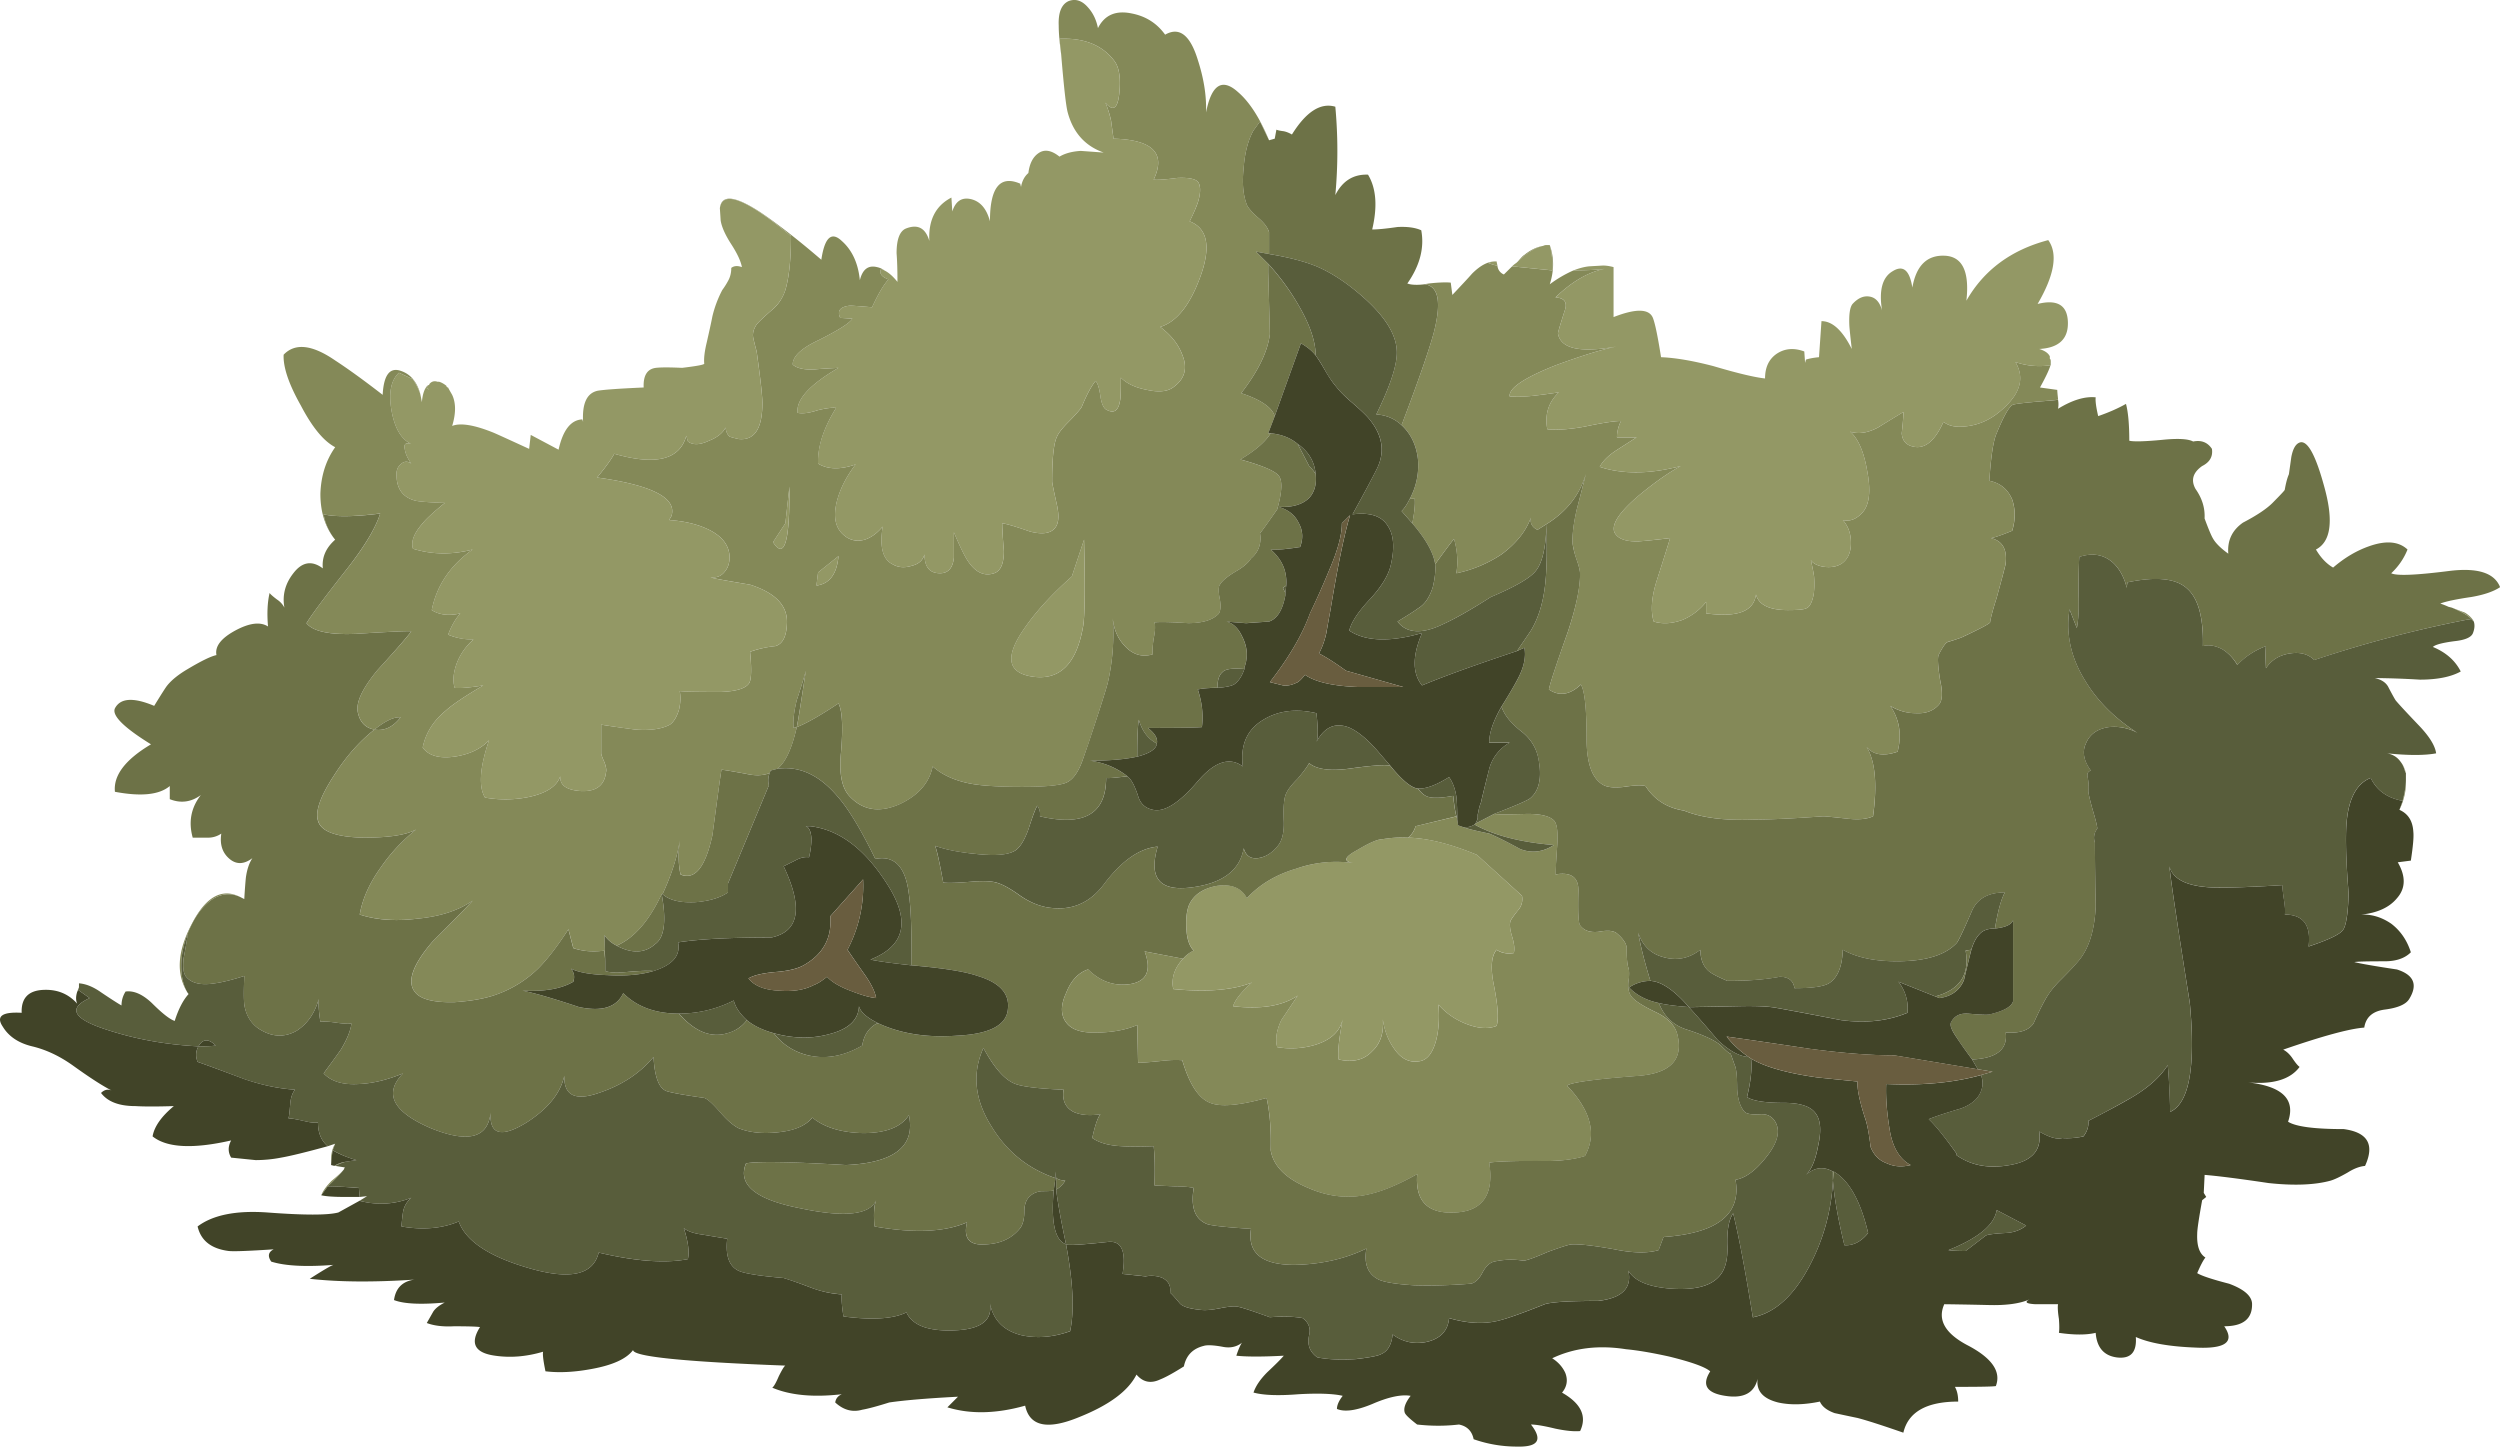 <svg xmlns="http://www.w3.org/2000/svg" viewBox="0 0 152.72 88.371"><g fill-rule="evenodd"><path d="M125.225 21.918c.059.044.059.182 0 .4a4.498 4.498 0 01-2.105-.2c.537.9.338 1.803-.6 2.7-.83.835-1.782 1.25-2.847 1.25-.367 0-.684-.097-.952-.297-.532 1.196-1.167 1.7-1.9 1.499-.4-.103-.615-.367-.648-.8.067-.567.102-1.002.102-1.299-.338.2-.855.517-1.554.946-.633.333-1.201.42-1.698.25.497.434.85 1.25 1.05 2.451.233 1.235.117 2.085-.352 2.55-.366.37-.747.502-1.147.4.331.37.497.834.497 1.4s-.181.982-.546 1.25c-.304.2-.689.27-1.152.2-.367-.067-.617-.2-.753-.4.069.27.136.6.2 1.002.035.497.02.897-.049 1.201-.097.434-.248.684-.448.746-.133.069-.5.103-1.1.103-1.137 0-1.782-.318-1.953-.952-.131 1.035-1.147 1.415-3.046 1.153v-.704c-.4.503-.884.869-1.45 1.104-.635.229-1.216.264-1.754.097-.2-.663-.131-1.518.201-2.548.503-1.568.767-2.418.8-2.549-.8.097-1.435.166-1.898.2-.802.034-1.3-.151-1.5-.551-.2-.499.317-1.265 1.548-2.3.938-.768 1.768-1.353 2.5-1.749-1.9.499-3.55.512-4.946.049.165-.332.498-.669 1-1l1.25-.802h-1.2c0-.332.083-.663.249-1-.401 0-1.153.117-2.251.35-.933.167-1.685.215-2.252.153-.166-.904.069-1.651.704-2.251-.669.097-1.167.166-1.5.2a7.668 7.668 0 01-1.504.048c-.062-.497.87-1.132 2.804-1.9 1.532-.566 2.763-.95 3.7-1.147-2.201.396-3.387.132-3.554-.8 0-.069.137-.518.4-1.353.2-.532.02-.816-.546-.85.995-.966 1.996-1.547 2.998-1.747-.47.062-1.1.097-1.9.097.332-.132.65-.215.947-.248l.85-.049c.2 0 .42.034.649.097v3.052c1.367-.533 2.169-.518 2.402.048.133.333.299 1.133.499 2.403.869.034 1.934.215 3.203.546 1.465.435 2.515.684 3.15.753 0-.669.228-1.168.697-1.499.499-.338 1.065-.386 1.7-.151l.049.697.054-.2c.2-.064.463-.117.796-.146l.151-2.203c.669 0 1.284.567 1.85 1.7-.064-.566-.117-1.03-.146-1.397-.034-.703.029-1.151.195-1.353.337-.366.684-.517 1.055-.448.361.063.615.351.747.85-.201-1.237.019-2.037.649-2.403.635-.396 1.035-.064 1.201 1.001.235-1.333.884-1.982 1.949-1.948 1.099.033 1.553.947 1.353 2.748 1.063-1.865 2.728-3.1 5-3.7.6.834.38 2.133-.65 3.9 1.196-.297 1.816.07 1.85 1.1.035 1.034-.552 1.587-1.753 1.65.338.103.553.25.65.45v.15h.005zM26.02 23.671l.201.147-.147-.147c.03-.088.068-.141.122-.151h.025v-.049c.136-.17.303-.219.503-.151h.097c.131.035.284.117.449.248v.05c.035 0 .054.02.054.053h.048c.064.132.153.279.25.45.234.497.234 1.132 0 1.899.498-.2 1.333-.068 2.5.401.234.097.967.434 2.202 1l.098-.854 1.7.904c.268-1.201.75-1.818 1.45-1.851l.048.151c-.064-1.133.235-1.768.904-1.904.4-.064 1.332-.132 2.797-.196-.033-.736.22-1.138.753-1.2.297-.035.83-.035 1.596 0 .869-.104 1.319-.186 1.352-.25-.033-.303.015-.738.152-1.304.166-.732.283-1.264.346-1.596a6.876 6.876 0 01.601-1.601 4.66 4.66 0 00.351-.553c.133-.229.2-.497.2-.8.167-.132.382-.146.65-.049-.068-.366-.283-.83-.65-1.397-.366-.566-.585-1.054-.648-1.45l-.049-.751c.165-1.134 1.616-.567 4.345 1.698 0 1.437-.118 2.534-.346 3.302a2.587 2.587 0 01-.802 1.201c-.502.434-.815.732-.95.897-.202.3-.265.582-.202.85.035.167.102.436.201.802.234 1.665.351 2.715.351 3.149 0 1.567-.483 2.3-1.45 2.202-.298-.069-.483-.117-.552-.151-.131-.103-.215-.284-.249-.553-.166.333-.497.602-1.001.802-.566.268-.996.283-1.299.048l-.097-.346c-.4 1.465-1.87 1.831-4.399 1.099-.201.366-.553.848-1.05 1.45 3.364.468 4.882 1.25 4.545 2.348l-.146.25c.967.068 1.782.268 2.446.6.801.4 1.221.952 1.25 1.65 0 .367-.098.67-.298.903-.2.264-.483.381-.85.348 0 .033.802.184 2.398.448 1.567.504 2.32 1.304 2.251 2.403-.034.766-.264 1.216-.699 1.347-.6.069-1.117.186-1.552.351.102 1.037.084 1.665-.049 1.9-.2.333-.781.518-1.747.552-1.47 0-2.3-.019-2.5-.049.063.366.048.747-.049 1.147-.138.435-.318.733-.553.9-.502.268-1.2.37-2.098.302a60.02 60.02 0 01-2.1-.303v1.753c0 .063.063.25.2.547.097.269.132.469.097.605-.097.83-.63 1.216-1.601 1.148-.83-.068-1.23-.367-1.196-.899-.2.601-.82 1.016-1.852 1.25a7.03 7.03 0 01-2.748.05c-.4-.67-.318-1.836.248-3.501-.502.532-1.2.868-2.098 1.001-.933.131-1.583-.05-1.954-.553.171-.863.635-1.616 1.401-2.246.401-.371 1.168-.884 2.3-1.552-.8.132-1.381.185-1.747.151-.133-.435-.084-.953.146-1.553a3.615 3.615 0 011.001-1.396 3.885 3.885 0 01-1.549-.302c.202-.533.45-.968.748-1.299-.698.165-1.279.097-1.748-.201.298-1.499 1.133-2.734 2.5-3.702-1.265.333-2.48.318-3.647-.048-.138-.434.062-.952.595-1.548.171-.234.62-.654 1.352-1.25-1.035-.034-1.65-.082-1.85-.151-.698-.2-1.065-.684-1.098-1.45-.034-.333.048-.586.248-.753.2-.2.415-.215.65-.048-.235-.332-.366-.635-.4-.899-.068-.303.068-.4.4-.303-.6-.263-1-.932-1.2-1.996-.2-1.104-.05-1.885.448-2.354l.855.4c.195.303.346.602.449.904.028.131.063.298.097.498.035-.4.118-.703.249-.899zM64.824 3.32l-.103-.953c1.5-.062 2.618.386 3.35 1.354.303.4.4 1.064.303 1.996-.103.933-.385 1.119-.849.553.131.297.249.668.346 1.097.034.235.083.601.151 1.104 2.398.064 3.218.899 2.452 2.5.2.03.683 0 1.45-.103.732-.033 1.167.07 1.298.303.133.264.118.665-.048 1.196a9.56 9.56 0 01-.503 1.153c1.104.43 1.318 1.567.649 3.398-.63 1.734-1.45 2.75-2.446 3.053.663.497 1.113 1.064 1.347 1.699.333.801.166 1.45-.497 1.947-.367.304-.918.366-1.65.201-.704-.132-1.237-.38-1.603-.747 0 .796-.014 1.265-.049 1.396-.102.635-.385.817-.848.553-.167-.099-.284-.367-.353-.802-.067-.497-.165-.815-.297-.947-.269.332-.552.865-.85 1.596-.103.166-.372.469-.8.904-.367.366-.602.664-.704.899-.2.4-.298 1.318-.298 2.748 0 .07.098.553.298 1.45.137.635.102 1.084-.098 1.353-.268.366-.786.45-1.552.25-.864-.304-1.431-.469-1.699-.504 0 .269.034.835.103 1.704 0 .767-.202 1.216-.602 1.349-.6.2-1.132-.049-1.6-.753-.2-.297-.485-.878-.85-1.747v1.547c-.07.635-.352.953-.85.953-.635 0-.947-.382-.947-1.153-.103.372-.371.6-.801.703-.435.132-.815.097-1.153-.103-.6-.297-.8-1.063-.6-2.3-.332.402-.699.669-1.099.802-.498.13-.932.033-1.298-.298-.504-.435-.635-1.119-.402-2.051.202-.766.582-1.519 1.148-2.251-.933.332-1.699.317-2.299-.05-.035-1.034.336-2.167 1.103-3.398-.234-.034-.62.015-1.152.148-.498.165-.898.218-1.2.15-.1-.8.73-1.718 2.5-2.748-.63.034-1.115.063-1.452.098-.63.033-1.079-.064-1.348-.3 0-.502.533-1 1.603-1.498 1.196-.6 1.879-1.035 2.045-1.304l-.746-.048c-.202-.435 0-.684.6-.748.097 0 .547.03 1.347.099.366-.801.704-1.368 1.001-1.7-.435-.166-.58-.385-.448-.649.067.029.131.063.2.098.263.13.532.366.8.702 0-.737-.019-1.317-.054-1.752 0-.83.186-1.333.552-1.5.733-.298 1.215-.048 1.45.752-.068-1.269.382-2.152 1.348-2.651l.054.85c.2-.635.581-.884 1.147-.753.566.138.953.587 1.153 1.353 0-2.07.615-2.831 1.85-2.299l.048.2c.064-.366.215-.65.45-.85.068-.566.27-.966.6-1.201.367-.269.802-.2 1.3.2.332-.2.767-.318 1.298-.351l1.402.102c-1.133-.4-1.866-1.216-2.197-2.451-.103-.366-.235-1.553-.401-3.55zM91.475 16.22c-.103 0-.284-.05-.552-.153.097-.062.268-.097.498-.097l.054.25zm1.25-.25c.561-.536 1.079-.854 1.547-.951a.408.408 0 01.2-.049h.2c.133.497.182 1.015.147 1.547l-2.447-.248a1.41 1.41 0 01.25-.202l.103-.097zm-6.705 35.2c1.201.03 2.603.381 4.205 1.05l2.749 2.5c.063.333-.02.63-.249.899-.269.332-.42.551-.455.65-.063.2-.029.517.103.946.132.435.166.767.102 1.001-.4.069-.751 0-1.054-.2-.332.4-.381 1.153-.146 2.251.229 1.202.283 2.002.146 2.403-.498.2-1.098.165-1.797-.103a4.282 4.282 0 01-1.753-1.2c.069.834.019 1.567-.146 2.2-.2.733-.517 1.153-.952 1.25-.635.133-1.168-.116-1.602-.75-.366-.5-.601-1.1-.698-1.798.068.83-.152 1.485-.65 1.948-.498.533-1.182.703-2.05.503-.064-.434.02-1.25.248-2.451-.166.732-.712 1.25-1.65 1.548a5.107 5.107 0 01-2.348.152c-.133-.469-.05-1.017.248-1.652.069-.097.402-.6 1.002-1.498-.933.635-2.252.85-3.95.65.13-.402.517-.884 1.152-1.45-1.167.468-2.769.6-4.8.4-.137-.669.064-1.284.6-1.852.2-.233.415-.4.65-.502-.269-.264-.42-.713-.45-1.348-.034-.566.015-1.035.148-1.4.267-.63.835-1.03 1.698-1.202.904-.133 1.519.117 1.852.751.77-.834 1.767-1.43 3.002-1.801 1.163-.395 2.319-.513 3.476-.346-.61-.108-.522-.372.274-.802.733-.435 1.23-.648 1.499-.648.601-.099 1.132-.133 1.596-.099zm-36.148-15.4l.1-.8 1.25-1.001c-.1 1.099-.548 1.699-1.35 1.801zm-2.65-2.651l.752-1.153.248-2.246c.034 3.365-.302 4.498-1 3.399zm18.252 2.1l.747-2.251c.068 2.832.054 4.585-.049 5.248-.4 2.369-1.464 3.404-3.198 3.102-1.47-.264-1.583-1.265-.352-3 .698-1 1.65-2.035 2.852-3.1z" fill="#939865"/><path d="M94.672 14.971c.27.766.27 1.562 0 2.396a7.401 7.401 0 011.45-.849c.802 0 1.432-.035 1.9-.097-1 .2-2.002.781-3.002 1.747.566.034.751.318.551.85-.268.835-.4 1.284-.4 1.353.166.932 1.353 1.196 3.55.8-.934.196-2.164.581-3.696 1.147-1.939.768-2.866 1.403-2.804 1.9.435.034.933.02 1.5-.048.336-.034.835-.103 1.504-.2-.635.6-.87 1.347-.704 2.251.566.062 1.319.014 2.251-.153 1.1-.233 1.85-.35 2.252-.35a2.243 2.243 0 00-.249 1h1.196l-1.25.802c-.499.331-.831.668-.996 1 1.396.463 3.046.45 4.946-.049-.732.396-1.567.981-2.5 1.749-1.231 1.035-1.749 1.801-1.549 2.3.202.4.7.58 1.5.551a42.356 42.356 0 001.9-.2c-.034.131-.298.981-.8 2.549-.333 1.03-.402 1.885-.202 2.548.533.167 1.119.132 1.754-.097a3.622 3.622 0 001.45-1.104v.704c1.895.263 2.915-.117 3.046-1.153.166.634.816.952 1.954.952.595 0 .966-.034 1.099-.103.2-.062.35-.312.448-.746.064-.304.084-.704.049-1.201a11.166 11.166 0 00-.2-1.002c.136.2.386.333.752.4.464.07.85 0 1.148-.2.366-.268.551-.683.551-1.25s-.166-1.03-.497-1.4c.4.102.781-.03 1.147-.4.469-.465.585-1.315.351-2.55-.2-1.2-.552-2.017-1.05-2.45.498.17 1.065.082 1.7-.25a124.78 124.78 0 011.548-.947c0 .297-.03.732-.098 1.299.034.433.25.697.65.8.732.201 1.367-.303 1.9-1.499.267.2.58.297.946.297 1.07 0 2.022-.415 2.852-1.25.933-.897 1.133-1.8.6-2.7a4.477 4.477 0 002.1.2c.064-.218.064-.356 0-.4.064.044.083.162.054.352-.069.263-.284.732-.655 1.401l1.055.147c0 .068.015.25.048.552v.048l-.448.05c-1.299.102-2.067.185-2.3.253-.235.097-.567.679-1.002 1.749-.2.433-.35 1.401-.448 2.9.663.132 1.132.517 1.396 1.147.2.6.2 1.235 0 1.904-.63.264-1.065.415-1.299.45.698.166 1.001.684.899 1.547 0 .07-.181.767-.547 2.1-.234.733-.367 1.235-.4 1.5-.07.102-.602.385-1.602.85-.102.067-.435.184-1.001.35-.133.07-.313.333-.547.802-.068.2-.034.717.097 1.547.166.771.138 1.269-.098 1.504-.336.366-.8.532-1.4.498-.533 0-1.05-.152-1.548-.45.561.83.712 1.768.448 2.798-.868.304-1.503.2-1.898-.297.532.864.663 2.28.395 4.247-.367.167-.864.22-1.499.153-.899-.103-1.416-.153-1.548-.153-1.87.138-3.3.202-4.302.202-1.732.067-3.135-.118-4.199-.553-1.035-.166-1.816-.664-2.349-1.499-.235-.063-.668-.048-1.303.049-.566.069-.981.034-1.25-.098-.699-.366-1.05-1.318-1.05-2.85 0-1.832-.118-2.936-.351-3.302-.664.635-1.314.732-1.95.302.07-.366.45-1.532 1.153-3.5.499-1.5.748-2.686.748-3.55 0-.2-.064-.483-.2-.85a5.597 5.597 0 01-.25-1c-.034-.533.05-1.236.25-2.1.336-1.27.517-1.982.551-2.148-.366 1.264-1.167 2.28-2.397 3.046l-.552.351c-.337-.165-.468-.418-.401-.751-.297.835-.897 1.583-1.801 2.251a7.94 7.94 0 01-2.749 1.153 4.869 4.869 0 00-.151-2.1c-.264.332-.65.85-1.148 1.547-.102-.697-.566-1.532-1.401-2.5.136-.668.185-1.166.151-1.498h-.298a4.321 4.321 0 00.498-2.403c-.097-.864-.43-1.562-1.001-2.1 1.001-2.631 1.65-4.496 1.954-5.6.497-1.9.316-2.9-.553-2.999-.4.064-.746.05-1.05-.048.333.098.768.098 1.299 0 .601-.068 1.05-.083 1.353-.054l.098.752c.532-.566.938-.996 1.202-1.298.53-.533 1.035-.782 1.498-.748-.23 0-.401.03-.498.098.268.102.45.152.552.152a.632.632 0 00.395.546l.503-.497 2.446.249a4.768 4.768 0 00-.146-1.548zm56.45 22.997l-.15-.15c-.166-.2-.567-.43-1.197-.7.43.167.699.27.796.303.269.166.449.348.551.547zm-4.15 9.253c-.033-.034-.048-.068-.048-.103a1.718 1.718 0 00-.254-.55c.136.17.234.384.302.653zm-.4 2.246l.2-.546c.132-.504.2-.938.2-1.304a3.667 3.667 0 01-.4 1.85zM21.022 71.421c-.2.264-.53.615-.995 1.05l-.4.546c.097-.264.312-.566.65-.899.365-.297.614-.532.745-.697zm-.546-.2h-.054c.234-.138.47-.22.703-.25a3.266 3.266 0 00-.649.25zm0-1.354l-.151.401c-.035.2-.069.503-.098.903-.035-.571.05-1 .25-1.304zm-15.65-9.55l-.054.151a.14.14 0 01-.048.103 2.16 2.16 0 01.102-.254zm6.651-3.296a5.299 5.299 0 00-.4 1.997c0 .67.132 1.215.4 1.65-.737-1.132-.655-2.548.25-4.247.863-1.67 1.864-2.203 2.997-1.603-.6-.302-1.202-.248-1.802.153-.596.434-1.078 1.112-1.445 2.05zm26.197.747c-.333-.166-.582-.38-.748-.65l.049 1.603-.049-.65a4.054 4.054 0 01-1.899-.151l-.303-1.153c-.664 1.035-1.284 1.836-1.85 2.403a7.1 7.1 0 01-2.598 1.601c-.669.23-1.499.381-2.5.45-1.299.034-2.12-.186-2.451-.65-.464-.635-.098-1.65 1.099-3.051 1.401-1.403 2.216-2.233 2.451-2.5-.87.6-1.983.966-3.35 1.097-1.333.167-2.52.084-3.55-.248.166-.967.601-1.934 1.299-2.9a11.054 11.054 0 012.148-2.3c-.596.337-1.665.502-3.198.502-1.699-.034-2.632-.385-2.798-1.054-.171-.562.146-1.465.948-2.696.732-1.166 1.567-2.119 2.5-2.851-.533-.103-.865-.434-1.002-1.002-.166-.6.235-1.483 1.202-2.65 1.098-1.197 1.787-1.983 2.051-2.35-.133-.033-1.265.02-3.399.153-1.601.063-2.602-.152-3.002-.65.302-.502 1.132-1.621 2.5-3.35 1.068-1.366 1.732-2.485 2.001-3.354-1.568.2-2.72.219-3.453.054.103.566.338 1.084.704 1.548-.601-.733-.904-1.665-.904-2.798.035-1.104.338-2.051.904-2.852-.704-.367-1.401-1.215-2.1-2.55-.732-1.298-1.084-2.333-1.05-3.1.699-.732 1.749-.614 3.15.352.766.499 1.734 1.196 2.9 2.1.064-1.235.45-1.719 1.148-1.45.566.2.952.664 1.152 1.396a4.188 4.188 0 00-.449-.898l-.855-.4c-.497.468-.648 1.25-.448 2.348.2 1.069.6 1.733 1.201 2.002-.333-.098-.469 0-.401.302.035.264.166.568.401.899-.235-.166-.45-.151-.65.049-.2.166-.283.415-.249.752.029.766.4 1.25 1.099 1.45.2.064.815.118 1.85.146-.733.602-1.181 1.022-1.353 1.25-.532.602-.732 1.119-.595 1.553 1.167.366 2.383.381 3.648.048-1.368.968-2.203 2.203-2.5 3.702.469.298 1.05.366 1.747.201-.297.331-.546.766-.747 1.299.465.2.982.297 1.549.297a3.67 3.67 0 00-1.002 1.402c-.23.6-.278 1.117-.146 1.552.366.03.948-.019 1.748-.151-1.133.664-1.899 1.181-2.3 1.547-.767.635-1.23 1.388-1.402 2.252.372.502 1.022.683 1.954.552.899-.137 1.596-.469 2.099-1.001-.566 1.665-.649 2.831-.249 3.501a7.03 7.03 0 002.749-.05c1.031-.234 1.651-.654 1.851-1.25-.034.533.366.831 1.196.899.972.064 1.504-.318 1.602-1.153.035-.131 0-.331-.098-.6-.136-.297-.2-.483-.2-.547v-1.753c.4.069 1.099.167 2.1.303.898.064 1.596-.034 2.099-.303.235-.166.415-.463.552-.898.098-.4.113-.782.05-1.153.2.035 1.03.054 2.5.054.965-.034 1.547-.219 1.747-.552.132-.235.151-.868.048-1.9a6.479 6.479 0 011.553-.35c.435-.132.665-.582.699-1.348.068-1.104-.684-1.899-2.252-2.403-1.596-.269-2.397-.415-2.397-.449.366.034.65-.083.85-.35.2-.23.297-.533.297-.9-.028-.698-.448-1.25-1.25-1.65-.663-.332-1.478-.532-2.446-.6l.146-.25c.338-1.098-1.18-1.88-4.545-2.348.498-.602.85-1.084 1.05-1.45 2.53.732 4 .366 4.4-1.099l.097.346c.302.235.732.22 1.298-.048.504-.2.835-.47 1.002-.802.033.269.117.45.248.553.07.033.254.082.553.151.966.098 1.45-.635 1.45-2.203 0-.433-.118-1.483-.351-3.148a16.73 16.73 0 01-.202-.801c-.062-.27 0-.552.202-.85.136-.165.448-.464.951-.898.366-.304.635-.704.801-1.201.229-.768.346-1.865.346-3.302-2.728-2.265-4.18-2.832-4.345-1.698.098-.87.948-.768 2.55.297 1.03.704 2.25 1.65 3.647 2.851.2-1.366.62-1.747 1.25-1.147.635.562 1.001 1.367 1.103 2.397.165-.668.513-.932 1.05-.8.165.034.317.103.45.2-.07-.035-.133-.068-.2-.097-.133.264.013.482.448.649-.298.332-.635.898-1.001 1.7-.8-.069-1.25-.099-1.348-.099-.6.064-.801.312-.6.747l.746.05c-.166.268-.848.703-2.045 1.303-1.07.499-1.602.996-1.602 1.499.269.235.717.332 1.347.298.338-.035.822-.063 1.452-.097-1.769 1.03-2.599 1.947-2.5 2.749.302.063.702.013 1.201-.152.531-.132.917-.18 1.151-.147-.766 1.231-1.132 2.364-1.102 3.399.6.366 1.366.381 2.298.048-.566.733-.946 1.485-1.147 2.252-.234.932-.103 1.616.401 2.051.366.331.8.434 1.299.297.4-.132.766-.4 1.099-.8-.2 1.235 0 2.002.6 2.3.332.2.717.234 1.152.102.435-.103.699-.332.801-.703 0 .771.313 1.153.948 1.153.497 0 .78-.318.849-.953V32.52c.366.868.65 1.45.85 1.747.468.704 1.001.953 1.601.753.4-.133.601-.582.601-1.349-.069-.869-.102-1.435-.102-1.704.267.035.835.2 1.698.504.772.2 1.284.116 1.553-.25.2-.269.235-.718.097-1.353-.2-.897-.297-1.38-.297-1.45 0-1.43.097-2.348.297-2.748.103-.235.338-.533.704-.899.429-.435.698-.738.8-.904.299-.731.581-1.264.85-1.596.133.132.23.45.298.947.068.435.186.703.352.802.464.267.746.082.849-.553.035-.131.049-.6.049-1.396.366.366.898.615 1.602.747.733.165 1.284.103 1.65-.2.664-.498.83-1.147.498-1.948-.234-.635-.684-1.202-1.348-1.699.996-.304 1.816-1.319 2.446-3.053.67-1.83.455-2.968-.648-3.398.233-.469.4-.849.502-1.153.166-.531.181-.932.049-1.196-.131-.234-.566-.336-1.299-.303-.766.103-1.25.133-1.45.103.766-1.601-.054-2.436-2.451-2.5l-.151-1.104a6.01 6.01 0 00-.347-1.097c.464.566.747.38.85-.553.097-.932 0-1.596-.303-1.996-.733-.968-1.85-1.416-3.35-1.354l.102.953c-.102-.733-.151-1.318-.151-1.753-.034-.796.166-1.299.601-1.499.429-.166.83-.035 1.201.4.298.333.498.753.595 1.25.402-.8 1.084-1.098 2.052-.898.868.166 1.552.601 2.051 1.298.869-.497 1.532.02 2.001 1.553.366 1.134.533 2.197.499 3.199.331-1.699.981-2.119 1.947-1.25.704.601 1.333 1.582 1.905 2.948l-.552-1.147-.4.547c-.333.6-.533 1.368-.601 2.3-.098.903-.034 1.65.201 2.252.067.165.282.415.649.751.366.297.601.596.698.899v1.347l-.796-.146.748.746v.504c.033 1.132.067 2.397.102 3.799-.137 1.063-.719 2.265-1.754 3.598 1.202.4 1.885.87 2.052 1.402l-.4 1.05h.151c-.333.532-.948 1.063-1.851 1.601 1.333.366 2.118.699 2.348.996.235.303.2.986-.097 2.05-.699 1.001-1.05 1.485-1.05 1.451.098.634-.083 1.153-.551 1.553-.167.264-.484.532-.948.8-.502.299-.82.567-.952.796-.098.138-.098.435 0 .904.068.464.035.766-.098.899-.366.366-.986.551-1.85.551-.967-.069-1.651-.083-2.051-.054.069.2.049.538-.049 1.001-.068.47-.083.787-.053.953-.664.2-1.25.014-1.748-.553-.401-.435-.635-.98-.699-1.65.098 1.3 0 2.618-.302 3.95-.133.503-.533 1.753-1.196 3.75l-.353 1.002c-.268.732-.6 1.181-1 1.347-.401.171-1.299.254-2.7.254-1.231 0-2.184-.054-2.853-.151-1.098-.167-1.962-.533-2.597-1.099-.2.996-.869 1.767-2.001 2.3-1.196.532-2.198.4-2.999-.4-.532-.499-.732-1.416-.6-2.75.131-1.533.083-2.534-.151-3.003-1.099.733-1.949 1.217-2.549 1.45-.299 1.334-.699 2.183-1.201 2.554l-.401.098-.05.151c-.4.166-.883.181-1.45.049-.898-.165-1.4-.249-1.498-.249-.069.4-.249 1.734-.552 3.999-.43 1.968-1.08 2.763-1.948 2.397-.133-.566-.151-1.264-.049-2.099-.132.967-.483 2.065-1.05 3.3h-.053c-.767 1.637-1.68 2.687-2.75 3.15zm11.001-13.35c.102-.497.282-1.65.551-3.447-.102.396-.284.996-.551 1.797-.166.67-.235 1.235-.201 1.7l.201-.05zM26.199 23.52c-.054.01-.093.063-.123.151l.148.147-.202-.147c.06-.093.118-.141.177-.151zm68.076-8.5c-.469.097-.981.415-1.548.951.195-.234.332-.371.395-.4.372-.303.753-.484 1.153-.551zm-5.249 35.048l.049.352.297.102c.235.098.772.23 1.602.4.468.195 1.103.513 1.9.948.702.268 1.386.185 2.051-.249-2.033-.166-3.648-.586-4.849-1.25l.049-.054 1.152-.596c.2.03.884.03 2.045 0 .802 0 1.34.132 1.603.396.2.2.268.733.2 1.601a80.556 80.556 0 00-.098 1.7c.967-.166 1.43.185 1.397 1.05-.035 1.234 0 1.918.102 2.05.229.332.615.47 1.148.4.531-.102.897-.068 1.103.103.43.366.63.699.596.996 0 .503.033.869.102 1.104.069.2.069.484 0 .85-.034.365.02.649.151.849.167.268.664.601 1.499 1.001.768.366 1.216.835 1.353 1.401.362 1.499-.42 2.329-2.353 2.5-2.666.2-4.131.395-4.4.596 1.47 1.533 1.836 2.97 1.099 4.302-.733.235-1.699.332-2.895.302-1.47 0-2.451.03-2.95.098.299 1.933-.385 2.95-2.05 3.052-1.7.103-2.486-.684-2.354-2.349-1.231.698-2.315 1.133-3.247 1.3-1.133.2-2.27.048-3.403-.45-1.363-.567-2.135-1.333-2.3-2.3.034-1.236-.049-2.3-.25-3.203-1.665.468-2.816.566-3.451.302-.699-.267-1.265-1.132-1.7-2.602-.332-.034-.782-.014-1.348.048-.635.07-1.084.103-1.352.103l-.049-2.304c-.635.269-1.368.42-2.203.454-.995.064-1.678-.103-2.045-.503-.435-.463-.468-1.098-.102-1.9.297-.766.751-1.25 1.352-1.45.733.733 1.582 1.035 2.55.9 1.03-.167 1.332-.83.898-1.998l2.347.448c-.53.568-.732 1.188-.6 1.852 2.037.2 3.638.068 4.806-.4-.636.566-1.022 1.048-1.153 1.45 1.699.2 3.017-.015 3.95-.65-.6.898-.933 1.401-1.001 1.498-.298.635-.382 1.188-.249 1.652a5.107 5.107 0 002.349-.152c.937-.298 1.483-.816 1.65-1.548-.234 1.201-.318 2.017-.249 2.451.864.2 1.547.035 2.051-.503.498-.463.718-1.113.649-1.948.098.698.333 1.298.699 1.802.433.63.966.884 1.601.746.435-.097.752-.517.952-1.25.165-.628.215-1.366.147-2.196.468.531 1.05.933 1.747 1.196.704.268 1.304.303 1.803.103.136-.401.082-1.201-.147-2.398-.235-1.103-.186-1.85.147-2.25.302.2.648.263 1.05.2.067-.235.033-.567-.099-1.002-.136-.434-.165-.751-.103-.951.035-.099.187-.313.45-.65a1.01 1.01 0 00.254-.899l-2.754-2.5c-1.6-.664-2.998-1.015-4.2-1.05.235-.2.387-.434.45-.698l2.5-.6.054.195zm22.949 21.5h.049l-.049.55v-.55zM47.224 33.12c.698 1.098 1.035-.034 1.001-3.399l-.249 2.246-.752 1.153zm2.651 2.651c.801-.103 1.25-.703 1.349-1.801l-1.25 1.001-.099.8zM22.874 44.57c.6.097 1.132-.152 1.601-.752-.4-.035-.933.22-1.601.752zm42.602-9.35c-1.201 1.063-2.154 2.098-2.851 3.1-1.231 1.733-1.119 2.735.351 2.998 1.734.303 2.798-.732 3.199-3.1.103-.665.116-2.417.049-5.25l-.748 2.252z" fill="#848958"/><path d="M118.222 60.868c1.5-.4 2.116-1.332 1.852-2.797l.346-.054c-.098.4-.249 1.02-.449 1.85-.264.635-.767 1.002-1.5 1.104l-.249-.103zm2.252 3.853c-.469-.635-.787-1.084-.953-1.353-.297-.433-.415-.732-.351-.897.2-.401.551-.586 1.055-.552.733.068 1.161.083 1.299.048.864-.2 1.347-.463 1.45-.796v-4.95c-.103.263-.469.434-1.104.498.166-1.03.366-1.768.601-2.198-.996 0-1.665.366-1.997 1.099-.533 1.23-.855 1.9-.953 1.997-.664.703-1.796 1.069-3.399 1.104-1.463.034-2.65-.201-3.548-.699-.035 1.03-.318 1.714-.85 2.047-.338.2-1.035.302-2.105.302-.063-.469-.366-.699-.898-.699-.865.167-1.933.249-3.198.249-.635-.267-1.035-.482-1.202-.649-.297-.302-.448-.717-.448-1.25-.7.533-1.45.684-2.252.449-.766-.2-1.283-.697-1.547-1.499.131.767.38 1.749.746 2.949a2.29 2.29 0 00-1.299.401c.435.464 1.035.782 1.803.948l.097.2c.336.732.903 1.215 1.699 1.45 1.001.332 1.67.649 2.002.947.332.337.532.503.6.503l.25.699c.102.2.15.683.15 1.45.036.635.187 1.098.45 1.4.132.132.45.18.953.147.429-.029.746.136.946.503.304.567.103 1.285-.6 2.148-.635.802-1.25 1.25-1.851 1.353.366 2.1-1.097 3.266-4.399 3.496l-.297.801c-.67.2-1.568.185-2.701-.048-1.304-.235-2.183-.333-2.652-.3-.2.03-.663.182-1.401.45-.766.332-1.264.518-1.499.547a4.612 4.612 0 00-1.796.054c-.269.064-.504.284-.704.65-.2.395-.435.63-.698.697-1.27.103-2.417.133-3.452.103-1.098-.068-1.831-.185-2.197-.351-.669-.333-.918-.967-.753-1.9-1.298.635-2.763.967-4.398 1-1.998 0-2.882-.735-2.647-2.2-1.567-.098-2.471-.202-2.701-.3-.731-.302-1-1.034-.8-2.2-.302-.064-.699-.098-1.201-.098l-1.201-.054c.033-1.065.02-1.866-.05-2.397-.863.034-1.518.034-1.948 0-.766-.035-1.366-.201-1.801-.504.166-.766.332-1.25.502-1.45-.668.103-1.22.054-1.65-.146-.502-.269-.703-.718-.601-1.353-1.635-.063-2.651-.2-3.051-.396-.6-.267-1.216-.986-1.85-2.152-.699 1.567-.533 3.168.502 4.8.933 1.532 2.232 2.582 3.897 3.148l-.098.753c-.069.034-.317.049-.752.049-.298.033-.532.136-.698.302-.235.2-.351.518-.351.948 0 .433-.084.766-.25 1-.498.635-1.215.967-2.148 1-.967.065-1.333-.384-1.103-1.352-1.368.602-3.248.684-5.65.254-.063-.736-.03-1.269.102-1.601-.4.899-1.934 1.065-4.599.499-2.768-.533-3.887-1.452-3.35-2.75.699-.132 2.73-.103 6.099.102 2.964-.136 4.248-1.151 3.848-3.051-.47.732-1.402 1.099-2.803 1.099-1.334-.03-2.364-.352-3.101-.948-.395.499-1.099.801-2.099.899-.932.102-1.734.02-2.397-.249-.333-.166-.72-.499-1.153-1.001-.435-.499-.747-.781-.947-.85-1.168-.166-1.92-.303-2.252-.4-.497-.133-.781-.835-.848-2.1-.835 1.001-1.95 1.734-3.35 2.197-1.437.503-2.134.152-2.1-1.05-.234 1.07-1.002 2.017-2.3 2.852-1.558.957-2.29.752-2.202-.625-.147 1.577-1.367 1.905-3.647.977-2.335-1.001-2.901-2.12-1.705-3.35-.966.4-1.865.615-2.7.65-.966.063-1.68-.152-2.149-.65.469-.635.816-1.119 1.05-1.45.366-.601.586-1.132.65-1.601-.2.034-.517.014-.947-.049-.47-.069-.787-.084-.953-.05-.097-.634-.131-1.102-.097-1.401-.234.865-.684 1.514-1.353 1.949-.766.435-1.547.386-2.349-.152-.468-.332-.751-.815-.848-1.45-.035-.298-.035-.878 0-1.748-.733.235-1.334.386-1.803.45-.83.136-1.416 0-1.747-.397-.167-.2-.22-.586-.152-1.152.132-.698.214-1.201.249-1.499.366-.932.849-1.616 1.45-2.05.6-.401 1.201-.45 1.801-.152l.202.102c.033-.566.067-1 .097-1.304.068-.497.2-.897.4-1.196-.532.401-1.016.401-1.45 0-.401-.366-.547-.869-.45-1.499a1.428 1.428 0 01-.849.249h-.898c-.27-.966-.103-1.835.497-2.602-.6.435-1.23.517-1.899.25v-.802c-.635.538-1.748.654-3.35.352-.102-1.002.635-1.968 2.203-2.9-1.67-1.03-2.403-1.768-2.203-2.198.333-.635 1.133-.684 2.398-.151.469-.766.737-1.181.801-1.25.269-.333.684-.669 1.25-1.001.835-.498 1.42-.782 1.753-.85-.103-.532.283-1.03 1.147-1.5.869-.468 1.534-.55 2.003-.248-.07-.8-.035-1.484.097-2.05.034.063.185.2.449.4.2.131.351.298.454.498-.137-.767.05-1.465.547-2.1.533-.698 1.133-.8 1.801-.298-.067-.669.182-1.25.753-1.752a3.41 3.41 0 01-.704-1.548c.733.165 1.885.151 3.453-.049-.27.864-.938 1.983-2.002 3.349-1.367 1.734-2.197 2.848-2.5 3.35.4.498 1.402.718 3.003.65 2.129-.132 3.266-.186 3.399-.152-.27.366-.953 1.152-2.052 2.353-.966 1.168-1.367 2.047-1.201 2.647.133.567.469.903 1.001 1-.932.733-1.767 1.686-2.5 2.852-.801 1.231-1.118 2.134-.952 2.701.171.664 1.104 1.015 2.802 1.049 1.534 0 2.598-.165 3.199-.497a10.81 10.81 0 00-2.149 2.3c-.697.966-1.132 1.933-1.298 2.895 1.03.337 2.217.42 3.55.248 1.367-.131 2.48-.497 3.35-1.097-.235.267-1.05 1.097-2.452 2.5-1.201 1.401-1.567 2.416-1.098 3.051.33.464 1.147.684 2.45.65.997-.069 1.832-.215 2.5-.45a7.034 7.034 0 002.598-1.601c.567-.566 1.182-1.368 1.85-2.398l.299 1.148a4 4 0 001.899.146l.054.655v.595c.263.103.732.118 1.396.054.801-.069 1.319-.083 1.554-.054-.768.235-1.7.318-2.804.254-1.03-.034-1.781-.166-2.246-.4.2.234.25.497.147.801-.732.434-1.767.615-3.101.546.704.137 1.851.469 3.452 1.002 1.402.302 2.3.018 2.7-.85.835.835 1.968 1.25 3.399 1.25.966 1.098 1.953 1.498 2.949 1.2.504-.135.904-.4 1.201-.8.4.332.953.6 1.65.8a3.676 3.676 0 002.349 1.397c1.001.171 2.021-.049 3.052-.649.103-.63.4-1.083.898-1.347h.104c1.366.634 2.967.884 4.798.746 2.003-.097 3.033-.649 3.102-1.65.097-.932-.518-1.596-1.852-1.997-.766-.27-2.118-.483-4.052-.65.034-1.967-.015-3.418-.146-4.35-.2-1.665-.884-2.383-2.052-2.148-.868-1.769-1.616-3.019-2.25-3.75-1.133-1.367-2.383-1.954-3.75-1.754.503-.366.898-1.215 1.202-2.548.6-.234 1.45-.718 2.548-1.45.234.468.283 1.465.152 3.002-.133 1.334.062 2.246.6 2.75.8.8 1.797.933 2.998.395 1.133-.532 1.802-1.299 2.002-2.3.63.566 1.498.938 2.597 1.104.669.097 1.616.146 2.853.146 1.4 0 2.298-.082 2.7-.249.4-.166.732-.615 1-1.347l.347-1.001c.669-2.003 1.069-3.253 1.201-3.75.303-1.333.4-2.652.303-3.95.063.668.297 1.215.698 1.65.498.566 1.084.752 1.748.552-.03-.171-.015-.484.054-.952.097-.47.112-.802.048-1.002.4-.033 1.084-.015 2.052.049.863 0 1.478-.18 1.845-.546.137-.133.171-.435.102-.904-.102-.464-.102-.766 0-.899.133-.233.45-.497.953-.8.463-.263.781-.532.947-.801.469-.395.649-.914.551-1.547 0 .033.347-.45 1.05-1.452.298-1.063.333-1.747.098-2.05-.23-.297-1.015-.63-2.349-1.001.899-.532 1.519-1.064 1.851-1.596.664.064 1.215.282 1.65.649l.7 1.347c.2.201.33.371.4.504.068.6-.07 1.084-.4 1.45-.402.4-1.017.581-1.852.546.566.171.968.484 1.201.953.264.468.298.967.098 1.498-.864.133-1.465.187-1.796.152.697.6 1.014 1.333.946 2.197l-.2.151.151.304v.146c-.165.903-.497 1.435-1 1.602l-1.401.097a30.091 30.091 0 01-1.196-.097c.4.097.717.4.946.898.332.635.386 1.269.151 1.899v.103c-.732-.068-1.181 0-1.352.2-.196.166-.298.483-.298.947-.498 0-.899.035-1.201.103.269.8.351 1.567.249 2.3-.367.033-1.466.048-3.296.048.43.333.616.65.547.953-.533-.269-.899-.753-1.099-1.45-.067.331-.097 1.084-.097 2.251-.738.165-1.704.249-2.9.249.83.097 1.596.415 2.3.947-.802.103-1.237.137-1.304.103 0 2.196-1.348 2.982-4.049 2.347a.898.898 0 00-.151-.648c-.098.13-.283.615-.546 1.45-.235.635-.484 1.05-.753 1.25-.4.302-1.215.386-2.451.248-1.03-.097-1.865-.263-2.5-.497.102.234.269.981.504 2.251.297.029.848.014 1.65-.054.732-.063 1.265-.048 1.596.054.366.098.85.366 1.45.8.537.366 1.07.596 1.602.699 1.465.269 2.652-.22 3.55-1.45 1.064-1.401 2.148-2.149 3.252-2.251-.572 1.898.097 2.733 1.997 2.5 1.934-.235 3.018-1.03 3.251-2.398.133.464.435.664.899.6.435-.067.815-.302 1.148-.702.302-.333.435-.864.4-1.602-.034-.83.02-1.382.15-1.646.1-.234.333-.531.7-.902.366-.43.6-.748.703-.948.429.366 1.215.484 2.348.351 1.402-.2 2.266-.268 2.599-.2.736.899 1.303 1.368 1.698 1.402.2.263.4.43.605.497.299.099.817.084 1.549-.054.063.607.131 1.022.2 1.25l-2.5.607c-.069.263-.22.497-.45.697-.469-.034-1 0-1.601.099-.269 0-.766.219-1.499.654-.796.43-.889.693-.274.796a7.397 7.397 0 00-3.476.351c-1.235.366-2.231.966-3.002 1.801-.333-.633-.948-.883-1.852-.751-.863.166-1.43.566-1.698 1.201-.133.367-.182.835-.147 1.402.029.63.18 1.078.449 1.347a1.868 1.868 0 00-.65.498l-2.347-.45c.433 1.168.13 1.832-.9 1.998-.967.137-1.82-.166-2.553-.898-.601.2-1.05.683-1.347 1.45-.367.8-.333 1.436.097 1.9.366.4 1.05.566 2.05.502.835-.034 1.568-.185 2.203-.454l.048 2.304c.269 0 .718-.034 1.348-.102.566-.068 1.021-.083 1.352-.05.435 1.466 1.002 2.33 1.7 2.598.635.269 1.782.167 3.452-.297.2.899.283 1.964.25 3.199.165.966.932 1.733 2.3 2.3 1.132.497 2.265.648 3.397.448.933-.166 2.018-.6 3.253-1.298-.133 1.665.648 2.45 2.348 2.348 1.665-.097 2.354-1.113 2.05-3.047.504-.068 1.485-.103 2.95-.103 1.202.035 2.168-.067 2.9-.302.733-1.333.367-2.764-1.098-4.296.263-.202 1.733-.402 4.4-.602 1.933-.166 2.715-1.001 2.348-2.5-.132-.566-.581-1.035-1.352-1.401-.831-.395-1.334-.732-1.5-1.001-.131-.2-.18-.479-.146-.849.063-.366.063-.65 0-.85-.07-.235-.103-.601-.103-1.099.034-.302-.166-.635-.6-1.001-.201-.166-.567-.2-1.099-.097-.532.063-.918-.07-1.152-.4-.098-.138-.133-.82-.098-2.052.034-.868-.435-1.215-1.401-1.05 0-.102.034-.668.103-1.698.062-.87 0-1.402-.2-1.602-.27-.263-.802-.396-1.603-.396-1.166.03-1.85.03-2.05 0 1.304-.502 2.036-.82 2.201-.951.567-.469.733-1.285.499-2.451-.132-.665-.484-1.217-1.05-1.652-.635-.497-1.03-.996-1.196-1.498.497-.802.85-1.402 1.05-1.802.331-.665.449-1.265.346-1.797l-.449.2.849-1.25c.504-.835.801-1.884.904-3.149.064-.704.082-1.816.049-3.35 1.23-.766 2.03-1.787 2.397-3.051-.034.166-.215.884-.546 2.147-.201.87-.284 1.568-.255 2.1.035.269.117.602.255 1.002.131.366.2.648.2.85 0 .868-.254 2.05-.753 3.548-.697 1.969-1.083 3.135-1.152 3.502.635.435 1.285.332 1.954-.298.233.366.35 1.465.35 3.296 0 1.538.347 2.485 1.05 2.852.264.136.684.166 1.25.102.63-.102 1.064-.117 1.3-.049.532.83 1.313 1.333 2.348 1.499 1.069.435 2.466.615 4.199.548 1.001 0 2.436-.064 4.303-.202.13 0 .648.054 1.552.153.63.067 1.132.019 1.499-.153.268-1.962.132-3.378-.4-4.247.4.497 1.035.601 1.898.302.27-1.035.118-1.967-.448-2.802a2.937 2.937 0 001.547.449c.601.035 1.07-.132 1.401-.498.235-.235.27-.732.103-1.499-.136-.835-.17-1.352-.103-1.552.235-.465.415-.733.553-.796.566-.172.897-.29 1-.352.996-.468 1.529-.752 1.597-.85.034-.268.167-.766.4-1.498.367-1.334.553-2.037.553-2.1.097-.87-.201-1.387-.904-1.553.234-.035.669-.186 1.304-.45.2-.669.2-1.299 0-1.899-.269-.635-.733-1.016-1.401-1.152.102-1.499.248-2.466.448-2.9.435-1.065.767-1.651 1.002-1.749.233-.067 1.001-.151 2.3-.249l.448-.048a1.49 1.49 0 010 .547c.87-.532 1.637-.767 2.3-.699-.028.2.02.582.152 1.148.663-.23 1.235-.484 1.698-.748.133.499.202 1.25.202 2.252.267.063.932.048 2.001-.054.967-.098 1.597-.064 1.9.102.497-.102.884.049 1.147.449.068.469-.132.816-.6 1.05-.567.401-.698.87-.4 1.401.4.568.585 1.168.55 1.798.235.635.402 1.035.5 1.201.165.303.482.615.95.953-.067-.802.235-1.437.9-1.9.834-.435 1.435-.835 1.802-1.202.497-.502.746-.766.746-.801.069-.4.151-.717.254-.951l.147-1.05c.103-.533.283-.83.551-.899.47-.097.967.85 1.5 2.851.532 1.998.35 3.233-.547 3.697.298.503.644.87 1.05 1.103.698-.6 1.43-1.035 2.196-1.303 1.035-.367 1.817-.298 2.349.2a3.989 3.989 0 01-.996 1.45c.332.17 1.534.117 3.599-.147 1.7-.2 2.715.133 3.052.997-.401.268-.986.468-1.754.6-.932.137-1.562.27-1.898.4.2.07.366.137.502.2l.2.05c.63.268 1.031.503 1.196.703l-.35.049a74.005 74.005 0 00-9.247 2.451c-.366-.366-.865-.503-1.5-.401-.634.099-1.118.401-1.45.899-.034-.63-.034-1.084 0-1.348a4.559 4.559 0 00-1.748 1.148 2.73 2.73 0 00-.903-.948c-.434-.233-.83-.302-1.197-.2.03-1.733-.282-2.9-.952-3.501-.664-.635-1.884-.766-3.648-.4a1.442 1.442 0 00-.052.351c-.166-.668-.45-1.186-.85-1.552-.566-.498-1.25-.615-2.051-.346-.03.4-.05 1.132-.05 2.197.035.933 0 1.65-.102 2.148l-.448-1.148c-.23 1.5.082 2.95.95 4.346.733 1.235 1.798 2.3 3.2 3.203a2.926 2.926 0 00-1.748-.351c-.704.102-1.167.435-1.401 1-.235.498-.133 1.05.302 1.65-.171.065-.235.182-.2.352.063.363.083.665.049.899 0 .132.083.499.249 1.099.2.668.297 1.065.297 1.2-.195.265-.249.552-.146.85 0 .8.015 2.1.049 3.897-.064 1.538-.449 2.685-1.148 3.453-.166.2-.502.55-1.001 1.048a5.653 5.653 0 00-.849 1.05c-.235.402-.503.933-.801 1.603-.302.434-.869.615-1.699.551.132 1.03-.552 1.583-2.051 1.65zM77.525 15.517V14.17c-.103-.303-.338-.601-.704-.899-.366-.336-.581-.586-.649-.751-.235-.601-.298-1.349-.2-2.251.068-.933.268-1.7.6-2.3l.4-.548.553 1.148.346-.098.103-.551c.063.034.215.069.448.097.167.034.333.103.5.2.868-1.396 1.752-1.962 2.65-1.698a29.293 29.293 0 010 5.4c.434-.864 1.1-1.284 1.997-1.25.503.835.586 1.948.255 3.35.331 0 .848-.05 1.547-.152.6-.03 1.084.034 1.45.2.2 1.069-.082 2.154-.85 3.252.299.102.65.117 1.05.048.865.104 1.05 1.104.553 3.004-.304 1.099-.953 2.964-1.954 5.6-.43-.4-.948-.62-1.548-.654.9-1.831 1.314-3.15 1.25-3.95-.068-1.031-.8-2.148-2.202-3.35-.933-.796-1.831-1.381-2.7-1.747-.733-.299-1.699-.553-2.895-.753zm16.947 16.504c-.033 1.396-.248 2.349-.648 2.846-.333.435-1.25.968-2.75 1.603-1.202.766-2.168 1.313-2.9 1.65-1.304.635-2.232.581-2.803-.152.6-.366 1.02-.63 1.25-.8.4-.23.703-.665.904-1.3.131-.532.18-1 .146-1.4.503-.698.884-1.216 1.153-1.548.2.668.248 1.367.146 2.1a7.908 7.908 0 002.754-1.153c.898-.665 1.498-1.416 1.796-2.246-.063.331.069.581.401.746l.551-.346zm-8.197-.054l-.655-.746c.171-.166.337-.42.502-.752h.3c.033.332-.016.834-.147 1.498zM80.371 21.72c-.2-.27-.499-.518-.899-.748l-1.6 4.449c-.167-.533-.85-1.002-2.052-1.402 1.035-1.333 1.621-2.535 1.754-3.598a800.106 800.106 0 00-.103-3.799v-.504a14.55 14.55 0 011.899 2.604c.669 1.166 1.001 2.168 1.001 2.998zm-31.699 22.7l-.2.048c-.035-.464.034-1.03.2-1.699.268-.8.45-1.4.552-1.797-.269 1.797-.449 2.95-.552 3.447zm-8.198 10.2c.566-1.23.917-2.334 1.05-3.3-.103.834-.084 1.532.048 2.103.87.362 1.52-.433 1.948-2.402.304-2.265.484-3.599.552-3.999.098 0 .6.084 1.5.249.565.132 1.05.117 1.45-.049-.098.23-.118.484-.05.748l-2.5 6v.552c-.497.333-1.186.533-2.05.601-.898.029-1.548-.137-1.948-.503zM22.87 44.569c.669-.532 1.201-.786 1.601-.75-.468.6-1 .848-1.6.75zm14.8 13.2c1.069-.464 1.983-1.514 2.749-3.15.302 1.636.171 2.65-.395 3.052-.635.566-1.421.6-2.354.098zm26.85 14.902v-.704c.166.103.351.151.553.151a1.465 1.465 0 01-.553.553z" fill="#6d7247"/><path d="M121.02 65.668l.704-.2-.904-.15-.346-.597c1.499-.068 2.182-.62 2.051-1.65.83.064 1.396-.118 1.699-.551.297-.67.566-1.202.801-1.603.2-.331.478-.684.849-1.05.499-.497.83-.849.996-1.049.704-.767 1.084-1.915 1.153-3.452a229.196 229.196 0 01-.05-3.896.872.872 0 01.147-.85c0-.137-.098-.533-.297-1.202-.167-.6-.25-.966-.25-1.098a3.036 3.036 0 00-.053-.899c-.03-.17.034-.288.2-.351-.435-.6-.532-1.153-.297-1.65.233-.567.697-.899 1.396-1.002a2.98 2.98 0 011.752.352c-1.401-.903-2.466-1.968-3.202-3.203-.865-1.396-1.183-2.846-.948-4.346l.449 1.147c.103-.497.133-1.215.103-2.147 0-1.07.015-1.803.048-2.203.802-.263 1.485-.15 2.052.352.4.366.683.883.85 1.547 0-.097.018-.215.048-.346 1.768-.371 2.983-.235 3.652.4.665.596.982 1.762.947 3.496.366-.097.768-.034 1.201.2.367.235.669.553.899.953.469-.503 1.05-.884 1.753-1.153-.034.269-.034.718 0 1.353.332-.503.816-.8 1.446-.899.634-.103 1.137.03 1.504.396a74.638 74.638 0 019.247-2.446l.351-.054c.064.069.118.118.148.151.067.2.054.435-.05.703-.098.264-.483.43-1.146.499-.733.097-1.168.215-1.304.351.8.332 1.366.83 1.703 1.499-.6.332-1.436.498-2.5.498a53.1 53.1 0 00-2.753-.097c.434.098.717.297.854.6.263.499.414.766.45.796.228.269.697.772 1.396 1.504.635.664.986 1.23 1.05 1.699-.699.132-1.7.132-2.999 0 .366.063.65.25.85.547.103.136.185.318.249.551 0 .035.02.07.053.103v.396c0 .372-.068.805-.2 1.304-.937-.166-1.582-.635-1.953-1.401-.933.366-1.43 1.415-1.499 3.148-.034.968.02 2.272.151 3.902-.034 1.231-.151 1.982-.351 2.251-.2.264-.899.6-2.1.996.166-1.298-.318-1.948-1.45-1.948.035-.167.015-.464-.049-.898-.068-.469-.102-.767-.102-.899-1.601.098-2.881.147-3.848.147-1.801 0-2.817-.435-3.051-1.3.131 1.167.551 3.95 1.25 8.35.366 3.902-.035 6.118-1.201 6.65-.035-1.264-.084-2.217-.146-2.85-.47.732-1.222 1.4-2.252 2a57.9 57.9 0 01-2.602 1.402c.034.333-.064.645-.299.948a4.49 4.49 0 01-1.299.102c-.302.098-.771-.034-1.401-.4.166 1.133-.434 1.816-1.801 2.05-1.265.23-2.349.03-3.248-.6v-.102c-.737-1.03-1.303-1.734-1.703-2.1.4-.167 1.05-.385 1.952-.65.733-.268 1.168-.683 1.299-1.25.069-.2.054-.468-.049-.8zm-8.999 5.9c.933.537 1.637 1.787 2.1 3.75-.43.537-.913.786-1.45.75-.396-1.63-.63-2.948-.699-3.95a12.505 12.505 0 01-1.4 5.152c-.967 1.866-2.13 2.935-3.497 3.199-.435-2.735-.835-4.85-1.201-6.353-.269.4-.385 1.069-.352 2.001.034.87-.15 1.5-.547 1.9-.536.567-1.504.802-2.9.704-1.368-.104-2.236-.469-2.603-1.104.235 1.069-.385 1.684-1.85 1.85-1.733 0-2.817.069-3.252.2-1.333.533-2.265.865-2.798 1.001-.898.235-1.913.182-3.052-.15-.063.765-.517 1.25-1.348 1.45-.766.165-1.47.02-2.098-.45-.069.635-.304 1.035-.704 1.202-.166.097-.664.2-1.499.297-.932.069-1.733.034-2.397-.097-.469-.338-.635-.787-.503-1.353.103-.435-.03-.781-.401-1.05-.566-.097-1.23-.117-1.996-.049-1.099-.4-1.768-.62-2.003-.65-.2-.033-.546 0-1.05.1-.497.102-.883.135-1.147.102-.703-.069-1.133-.202-1.304-.402-.331-.4-.532-.615-.595-.648.063-.402-.084-.699-.455-.899-.297-.131-.649-.166-1.049-.103l-1.397-.146c.23-1.401-.068-2.051-.903-1.954-1.562.167-2.417.22-2.548.152.433 2.3.517 4.067.248 5.298-1.03.372-2.016.454-2.948.254-1.1-.269-1.75-.919-1.95-1.954.167 1.035-.55 1.588-2.153 1.652-1.596.067-2.582-.299-2.949-1.099-.801.4-2.08.482-3.847.249-.103-.664-.133-1.119-.103-1.353a6.368 6.368 0 01-1.851-.396 25.972 25.972 0 00-1.699-.6c-1.201-.103-2.031-.22-2.5-.351-.766-.2-1.083-.884-.947-2.052-.034 0-.533-.082-1.504-.248-.532-.069-.914-.2-1.147-.4.268.835.35 1.463.248 1.898-1.367.27-3.183.133-5.448-.4-.333 1.368-1.75 1.684-4.25.953-2.435-.704-3.865-1.651-4.3-2.853-1.035.435-2.203.533-3.502.303.035-.4.069-.703.103-.903.064-.332.23-.615.499-.85a4.918 4.918 0 01-3.102.2v-.048l.402-.249-.45.049-.05-.552a29.531 29.531 0 00-1.898-.097c.464-.435.795-.786.995-1.05 0-.035.02-.069.054-.103l-.6-.097c.2-.104.415-.186.649-.255l.65-.098a6.517 6.517 0 01-1.45-.6l.15-.4-.448.152c-.401-.333-.601-.816-.601-1.451-.2.034-.503 0-.904-.098-.429-.103-.732-.151-.897-.151.033-.103.067-.385.102-.849.029-.401.131-.704.298-.904-1.002-.063-2.032-.283-3.1-.645-1.232-.468-2.184-.82-2.853-1.055-.131-.331-.117-.649.054-.946.566 0 .914-.02 1.05-.054-.435-.43-.786-.415-1.05.054-1.968-.103-3.818-.435-5.551-1.001-2.1-.664-2.467-1.319-1.1-1.949l-.703-.502.054-.152v-.248c.43.033.879.218 1.349.55.697.47 1.117.733 1.25.802 0-.304.082-.586.248-.85.503-.069 1.035.166 1.602.699.635.634 1.098 1 1.4 1.097.23-.731.518-1.278.85-1.645l-.048-.053c-.269-.435-.401-.982-.401-1.65 0-.664.132-1.334.401-1.998-.035.297-.117.801-.254 1.499-.063.566-.015.952.152 1.152.33.397.917.533 1.747.397.469-.064 1.07-.215 1.803-.45-.035.87-.035 1.45 0 1.748.102.635.385 1.118.848 1.45.802.538 1.583.587 2.349.152.669-.435 1.119-1.084 1.353-1.95-.034.3 0 .768.097 1.402.171-.034.484-.019.953.05.435.063.752.083.952.049-.069.468-.289 1-.655 1.601-.229.331-.581.815-1.05 1.45.469.498 1.188.712 2.154.65.83-.035 1.734-.25 2.7-.65-1.201 1.23-.635 2.349 1.7 3.35 2.285.927 3.5.6 3.647-.978-.088 1.378.649 1.583 2.202.625 1.298-.835 2.066-1.78 2.3-2.85-.034 1.2.668 1.552 2.1 1.05 1.4-.465 2.515-1.197 3.35-2.198.067 1.265.35 1.967.848 2.1.333.102 1.084.233 2.252.4.2.063.517.351.952.85.429.502.815.835 1.148 1.001.668.269 1.465.351 2.402.249.995-.103 1.699-.4 2.099-.899.732.601 1.767.919 3.101.947 1.396 0 2.329-.366 2.798-1.098.4 1.9-.884 2.915-3.853 3.051-3.364-.2-5.395-.234-6.099-.103-.532 1.3.587 2.218 3.35 2.75 2.667.567 4.199.4 4.599-.498-.131.332-.165.865-.097 1.601 2.397.43 4.282.347 5.65-.249-.235.963.13 1.416 1.098 1.348.938-.034 1.65-.367 2.153-1 .166-.235.25-.568.25-1.002 0-.43.116-.747.346-.947.171-.166.4-.269.703-.303.435 0 .683-.015.747-.048-.166 1.865.054 2.948.655 3.251l.098.049c-.333-1.568-.533-2.685-.602-3.349.235-.138.42-.318.553-.553-.201 0-.386-.048-.553-.15l-.048-.4v.4c-1.665-.567-2.97-1.617-3.902-3.15-1.03-1.63-1.201-3.232-.497-4.8.629 1.167 1.25 1.885 1.85 2.153.4.196 1.416.332 3.047.396-.098.635.103 1.084.6 1.353.435.2.987.248 1.65.146-.165.2-.331.689-.497 1.45.43.302 1.03.469 1.796.504.435.033 1.085.033 1.954 0 .064.531.082 1.332.049 2.397l1.2.054c.498 0 .9.029 1.197.097-.195 1.167.069 1.9.801 2.202.234.097 1.133.201 2.7.298-.23 1.465.649 2.202 2.652 2.202 1.63-.034 3.1-.367 4.398-1-.165.932.084 1.566.753 1.898.361.167 1.099.284 2.197.352 1.035.03 2.183 0 3.448-.103.267-.067.502-.302.702-.697.2-.367.435-.587.699-.65a4.634 4.634 0 011.801-.054c.235-.029.733-.215 1.499-.546.733-.269 1.201-.42 1.401-.45.464-.034 1.348.063 2.648.298 1.132.234 2.035.25 2.7.05l.302-.802c3.302-.23 4.765-1.396 4.399-3.496.601-.103 1.216-.552 1.851-1.353.698-.864.899-1.581.6-2.149-.2-.366-.517-.53-.951-.502-.499.034-.816-.015-.947-.146-.27-.303-.42-.767-.454-1.402 0-.766-.05-1.25-.148-1.45l-.248-.698c-.07 0-.27-.167-.6-.503-.338-.299-1.002-.615-2.003-.947-.801-.235-1.367-.718-1.699-1.45l-.102-.2c.4.102 1.02.185 1.85.248.4.434.986 1.104 1.754 2.002.697.67 1.332 1.016 1.898 1.05l.152.102c.063.601-.02 1.383-.254 2.349.366.235 1.119.351 2.251.351 1.001 0 1.65.215 1.948.65.303.4.352 1.05.15 1.949-.164.892-.414 1.494-.75 1.801.537-.469 1.088-.532 1.65-.2v.546l.053-.55zm-70.546-9.65c1.166 0 2.28-.268 3.349-.8.099.4.366.8.796 1.2a2.142 2.142 0 01-1.196.802c-1.001.297-1.983-.103-2.949-1.201zm5.795 1.202c1.201.332 2.335.351 3.404.049 1.167-.298 1.767-.864 1.797-1.7.103.367.503.718 1.202 1.05h-.1c-.502.268-.8.718-.902 1.353-1.031.6-2.051.815-3.047.649-.966-.171-1.753-.635-2.354-1.401zm40.401-28.653c.034.4-.015.869-.146 1.402-.201.635-.504 1.065-.904 1.298-.23.172-.65.435-1.25.802.567.732 1.499.786 2.803.15.732-.332 1.699-.883 2.9-1.65 1.5-.634 2.417-1.167 2.75-1.602.4-.497.615-1.45.649-2.846.033 1.534.015 2.646-.05 3.35-.102 1.265-.4 2.314-.903 3.149l-.849 1.25c-2.597.865-4.531 1.567-5.801 2.1-.6-.733-.6-1.801 0-3.199-1.962.568-3.447.514-4.447-.151.13-.531.566-1.181 1.298-1.953.703-.766 1.118-1.465 1.25-2.1.234-1.03.165-1.816-.201-2.348-.366-.6-1.079-.835-2.147-.698.697-1.27 1.2-2.202 1.498-2.804.503-1.03.337-2.05-.498-3.046-.2-.235-.532-.551-1-.953-.464-.4-.802-.732-1.002-1a6.391 6.391 0 01-.65-.947c-.263-.469-.463-.786-.6-.952 0-.83-.332-1.832-1.001-2.998a14.337 14.337 0 00-1.895-2.604l-.751-.746.801.146c1.2.2 2.168.454 2.9.753.864.366 1.768.951 2.695 1.747 1.401 1.202 2.134 2.319 2.203 3.35.067.8-.352 2.119-1.25 3.95.6.034 1.117.254 1.547.654.571.532.904 1.231 1.001 2.1a4.313 4.313 0 01-.498 2.397c-.165.333-.332.587-.503.753l.655.746c.83.968 1.299 1.803 1.396 2.5zm4.053 8.702c.166.502.566 1 1.196 1.498.566.435.918.987 1.055 1.652.229 1.166.063 1.982-.504 2.45-.165.132-.897.45-2.196.952l-1.152.596c.067-.097.116-.215.15-.346v-.201c.065-.366.132-.615.2-.751 0-.035.167-.718.498-2.052a2.64 2.64 0 011.25-1.601h-1.25c0-.596.25-1.329.753-2.197zm-5.103 5c.469.033 1.104-.2 1.899-.698.235.331.386.746.455 1.25.029.298.049.746.049 1.348l-.049-.202c-.069-.228-.137-.648-.2-1.25-.737.138-1.25.153-1.554.054-.2-.067-.4-.234-.6-.502zm-17.748-.748l.048.05c.2.165.4.546.6 1.146.133.469.435.753.899.85.703.167 1.621-.415 2.754-1.747 1.03-1.201 1.948-1.499 2.748-.899-.166-1.304.25-2.251 1.25-2.851.933-.566 2.018-.699 3.248-.401.103.933.103 1.518 0 1.748.503-.932 1.186-1.216 2.051-.85.566.269 1.186.802 1.85 1.602l.601.698c-.332-.063-1.197 0-2.598.2-1.133.138-1.919.02-2.353-.351-.099.2-.332.518-.699.953-.366.366-.6.668-.698.897-.137.269-.185.816-.152 1.651.035.733-.102 1.269-.4 1.602-.332.4-.717.635-1.147.698-.469.068-.766-.132-.899-.601-.234 1.368-1.317 2.167-3.251 2.402-1.9.23-2.569-.6-2.003-2.5-1.098.098-2.182.85-3.247 2.252-.903 1.23-2.085 1.714-3.549 1.45-.532-.103-1.07-.338-1.602-.704-.6-.434-1.084-.697-1.45-.8-.332-.097-.869-.117-1.602-.049-.796.068-1.347.083-1.65.049-.23-1.265-.396-2.017-.498-2.246.635.229 1.465.395 2.5.497 1.236.133 2.051.049 2.451-.248.264-.2.517-.62.747-1.25.27-.835.454-1.32.552-1.45.132.2.186.415.151.648 2.7.635 4.049-.151 4.049-2.352.067.039.497.005 1.298-.094zm5.497-5.4c0-.469.103-.786.302-.952.167-.2.616-.268 1.348-.2-.165.468-.38.78-.649.952-.2.098-.532.166-1.001.2zm-3.696 3.399c-.034.332-.435.6-1.202.801 0-1.167.034-1.92.098-2.251.2.697.571 1.181 1.104 1.45zm7.846-9.199l-.146-.304.2-.146-.054.45zm.752-9.102c.67.468 1.035 1.083 1.1 1.85-.065-.132-.2-.298-.397-.498l-.703-1.352zm-23.598 31.85c-1.235-.132-2.065-.248-2.5-.352 2.133-.833 2.466-2.382.996-4.647-1.363-2.134-2.93-3.301-4.698-3.501h-.248c.2.068.312.317.346.752 0 .365-.049.746-.146 1.146-.269-.033-.552.035-.85.202l-.703.35c1.201 2.535.953 3.985-.747 4.35-2.534 0-4.434.098-5.703.3.166.8-.332 1.386-1.499 1.752-.235-.034-.752-.02-1.548.049-.669.069-1.133.049-1.402-.049v-.6l-.048-1.602c.166.268.415.483.747.65.938.502 1.719.468 2.354-.098.566-.401.697-1.416.395-3.052h.054c.4.366 1.05.532 1.948.498.87-.063 1.553-.263 2.05-.601v-.546l2.5-6.001a1.159 1.159 0 01.05-.753l.048-.146.401-.103c1.366-.2 2.616.387 3.75 1.754.634.731 1.386 1.981 2.25 3.75 1.168-.235 1.851.478 2.051 2.148.132.932.18 2.383.152 4.35zm45.146.952c-.366-1.2-.615-2.187-.746-2.954.263.802.781 1.304 1.547 1.504.801.23 1.553.084 2.251-.454 0 .538.152.953.45 1.25.165.172.565.387 1.2.654 1.265 0 2.334-.087 3.2-.254.53 0 .834.235.897.699 1.07 0 1.767-.097 2.105-.297.532-.333.815-1.017.85-2.052.897.503 2.085.733 3.548.704 1.603-.035 2.735-.401 3.4-1.104.102-.097.42-.767.952-2.002.332-.733 1.001-1.099 1.997-1.099-.23.435-.435 1.168-.601 2.203-.43 0-.748.117-.948.346-.2.2-.366.517-.502.952l-.346.049c.263 1.47-.353 2.402-1.852 2.803l-2.25-.898c.434.561.616 1.196.552 1.894-1.202.502-2.554.655-4.053.453-1.7-.336-3.019-.584-3.951-.75-.531-.098-1.348-.133-2.451-.098-1.597.029-2.563.049-2.895.049-.904-1.03-1.685-1.568-2.354-1.598zm-11.45-9.404c.269.034.502-.015.704-.146 1.201.664 2.816 1.084 4.848 1.25-.665.434-1.348.517-2.05.249-.802-.435-1.432-.753-1.9-.948-.836-.17-1.367-.302-1.602-.405zm31.954 24.951l-1.25.953c-.504 0-.85-.02-1.05-.054 1.831-.732 2.812-1.548 2.948-2.446l1.803.946a2.124 2.124 0 01-1.201.45c-.67.034-1.085.088-1.25.152z" fill="#585d3b"/><path d="M22.021 73.32v.049c1.07.268 2.1.2 3.102-.2a1.474 1.474 0 00-.5.85c-.033.2-.067.502-.102.902 1.299.23 2.467.132 3.502-.303.435 1.202 1.865 2.15 4.3 2.853 2.5.731 3.917.415 4.25-.953 2.265.537 4.08.67 5.448.4.103-.434.02-1.063-.248-1.898.233.2.615.331 1.147.4.971.166 1.47.249 1.504.249-.136 1.167.181 1.85.947 2.05.469.132 1.299.25 2.5.352.435.131 1.002.333 1.699.6.635.235 1.25.366 1.851.401-.03.229 0 .684.103 1.348 1.767.233 3.046.151 3.847-.249.367.8 1.353 1.166 2.949 1.099 1.603-.064 2.32-.617 2.154-1.652.2 1.035.85 1.685 1.949 1.954.932.2 1.918.118 2.948-.249.269-1.236.185-3.003-.248-5.303.13.068.98.02 2.548-.152.835-.097 1.133.553.903 1.954l1.397.151c.4-.068.751-.033 1.049.098.371.2.517.497.455.899.063.033.264.253.595.648.171.2.601.338 1.304.402.263.034.65 0 1.147-.099.504-.103.85-.136 1.05-.103.235.036.904.25 2.003.65.766-.063 1.43-.048 1.996.05.371.268.504.62.401 1.05-.132.566.034 1.02.503 1.352.663.131 1.465.166 2.397.102.835-.102 1.333-.2 1.499-.302.4-.166.635-.566.704-1.201.628.468 1.332.62 2.098.453.83-.2 1.285-.688 1.348-1.45 1.139.333 2.154.382 3.052.147.533-.132 1.465-.464 2.798-.997.435-.136 1.519-.2 3.252-.2 1.465-.171 2.085-.786 1.85-1.855.367.635 1.235 1 2.603 1.104 1.396.098 2.364-.133 2.9-.699.396-.4.581-1.035.547-1.905-.033-.932.083-1.596.352-1.996.366 1.499.766 3.618 1.201 6.353 1.367-.27 2.53-1.338 3.496-3.204a12.408 12.408 0 001.401-5.151c.07 1 .303 2.32.7 3.95.535.034 1.02-.214 1.45-.747-.465-1.967-1.168-3.217-2.1-3.75h-.05c-.566-.332-1.112-.269-1.65.2.337-.307.587-.909.752-1.801.201-.899.147-1.549-.152-1.949-.302-.435-.947-.65-1.947-.65-1.138 0-1.885-.116-2.251-.351.233-.966.317-1.747.248-2.349.835.499 2.183.884 4.053 1.148l2.446.249c-.029.434.118 1.167.45 2.202.136.366.254.968.351 1.797.2.503.533.836 1.002 1 .433.202.917.236 1.45.103-.635-.331-1.05-.981-1.25-1.948-.2-1.137-.284-2.133-.249-3.002 2.197.103 4.13-.084 5.8-.547.097.332.112.596.049.796-.132.566-.567.986-1.299 1.25-.903.269-1.553.482-1.953.649.4.366.967 1.07 1.7 2.105v.097c.903.635 1.982.835 3.252.6 1.366-.234 1.967-.917 1.801-2.05.63.366 1.099.498 1.396.4.401.034.835 0 1.304-.097.23-.303.332-.62.299-.953 1.166-.6 2.031-1.064 2.602-1.401 1.03-.6 1.781-1.265 2.246-1.996.068.628.117 1.58.152 2.85 1.166-.537 1.566-2.753 1.201-6.65-.704-4.404-1.119-7.188-1.25-8.35.229.865 1.25 1.3 3.046 1.3.966 0 2.251-.05 3.853-.152 0 .132.033.434.102.899.064.434.084.731.049.898 1.132 0 1.616.655 1.45 1.953 1.201-.401 1.9-.732 2.1-1.001s.317-1.016.351-2.251c-.136-1.63-.185-2.934-.151-3.896.069-1.734.566-2.784 1.499-3.15.366.767 1.021 1.23 1.953 1.397l-.2.551c.533.235.815.684.85 1.348.034.302-.02.884-.152 1.754l-.8.102c.502.864.482 1.596-.049 2.196-.469.568-1.201.899-2.197 1.002.63-.034 1.25.146 1.845.552.566.429.967 1.015 1.201 1.748-.366.366-.898.55-1.596.55-1.104 0-1.719.016-1.855.05.4.098 1.268.25 2.602.45 1.035.33 1.284.932.751 1.8-.2.333-.702.548-1.498.65-.738.098-1.153.465-1.25 1.1-.904.067-2.554.517-4.952 1.347.2.103.382.269.548.503.2.302.351.483.454.552-.567.766-1.622 1.084-3.155.946 2.105.235 2.92 1.037 2.451 2.403.469.299 1.602.45 3.404.45 1.465.2 1.895.946 1.298 2.25-.337.03-.683.166-1.05.396-.468.269-.82.434-1.055.503-.96.263-2.23.317-3.798.146-1.768-.264-3.067-.429-3.897-.498l-.053 1.099.151.249-.249.2c-.2 1.104-.302 1.787-.302 2.051-.03.733.136 1.22.502 1.45-.136.166-.302.484-.502.953.268.166.917.38 1.952.648.899.333 1.363.733 1.398 1.197.033.937-.533 1.4-1.7 1.4.668.968.068 1.402-1.802 1.3-1.597-.063-2.797-.283-3.598-.644.068.932-.318 1.347-1.148 1.25-.801-.103-1.235-.606-1.304-1.504-.566.136-1.313.136-2.246 0 .03-.166.03-.45 0-.85-.069-.435-.082-.732-.054-.899h-1.396c-.564-.033-.671-.131-.33-.302-.595.269-1.45.386-2.572.351a231.65 231.65 0 00-2.652-.049c-.435.968.068 1.817 1.5 2.549 1.434.768 1.982 1.583 1.65 2.451-.167.035-.997.049-2.5.049.135.235.2.533.2.899-1.935 0-3.052.635-3.35 1.9-1.236-.43-2.168-.733-2.798-.899-.8-.166-1.269-.269-1.402-.297-.468-.167-.766-.402-.898-.704-.967.2-1.817.22-2.554.054-.933-.234-1.348-.718-1.25-1.45-.195.863-.849 1.216-1.948 1.05-1.167-.167-1.485-.67-.947-1.5-.303-.268-1.138-.567-2.5-.903-1.035-.23-1.919-.381-2.651-.45-1.665-.262-3.169-.082-4.503.553.366.233.635.532.801.898.167.434.103.835-.2 1.202 1.167.663 1.533 1.45 1.104 2.347-.366.035-.87-.014-1.504-.146-.698-.17-1.2-.254-1.5-.254.733.933.45 1.383-.848 1.348a7.961 7.961 0 01-2.652-.45c-.102-.498-.4-.8-.898-.898-.835.098-1.685.098-2.554 0-.43-.331-.684-.566-.748-.702-.102-.264.015-.617.352-1.05-.567-.098-1.353.067-2.353.502-.967.4-1.685.499-2.149.298 0-.23.118-.498.352-.8-.567-.133-1.47-.167-2.7-.098-1.235.098-2.149.063-2.749-.102.131-.397.415-.817.849-1.25.463-.435.801-.768 1.001-1.002-1.304.069-2.27.069-2.9 0 .131-.396.249-.663.346-.796-.331.264-.732.346-1.196.249-.566-.103-.953-.116-1.153-.049-.663.166-1.063.581-1.2 1.25-.63.396-1.113.665-1.45.796-.567.269-1.05.172-1.446-.297-.502 1.001-1.67 1.865-3.501 2.597-1.934.8-3.033.567-3.3-.698-1.768.498-3.35.532-4.751.102l.648-.649c-1.865.098-3.266.215-4.198.352-.733.23-1.284.38-1.65.443-.602.172-1.148.02-1.652-.443.035-.234.167-.4.402-.503-1.734.2-3.15.068-4.249-.401.097-.063.23-.298.4-.698.201-.401.332-.615.401-.65-6.201-.233-9.302-.551-9.302-.951-.4.536-1.235.917-2.5 1.151-1.064.202-2.017.25-2.852.148-.13-.63-.18-1.031-.146-1.196-1.001.297-1.967.38-2.9.248-1.27-.166-1.587-.752-.952-1.754-.235-.033-.767-.048-1.602-.048-.668.035-1.216-.034-1.65-.2l.4-.703c.132-.196.367-.381.698-.547-1.465.132-2.5.084-3.1-.151.102-.733.517-1.148 1.25-1.25-2.5.166-4.629.15-6.396-.05.83-.532 1.312-.814 1.45-.85-1.704.133-2.969.064-3.804-.2-.23-.33-.181-.586.151-.75-1.534.102-2.451.136-2.749.102-1.07-.138-1.7-.635-1.9-1.5.933-.703 2.35-.986 4.25-.854 2.264.172 3.714.172 4.35 0l1.352-.747h-.005zm-2.397-.303l.401-.546c.395 0 1.03.034 1.899.098l.049.55h-.9c-.668 0-1.15-.033-1.45-.102zm.601-1.846c.029-.4.063-.703.098-.902.4.233.883.433 1.45.6l-.65.102c-.234.03-.47.112-.703.25l-.195-.05zM4.77 60.469l.704.502c-1.368.63-1.002 1.28 1.098 1.949 1.734.566 3.584.898 5.552 1.001.263-.469.615-.484 1.05-.054-.137.034-.484.054-1.05.054-.172.297-.185.615-.054.946.669.235 1.621.586 2.852 1.05 1.07.366 2.1.586 3.1.65-.166.2-.268.503-.297.904-.035.464-.069.746-.103.849.165 0 .47.049.898.146.401.103.704.138.904.103 0 .634.2 1.118.601 1.45-1.334.367-2.286.6-2.853.698a8.199 8.199 0 01-1.552.152l-1.499-.152c-.2-.331-.2-.683 0-1.05-2.334.533-3.931.45-4.8-.248.103-.6.538-1.217 1.299-1.85-1.03.033-1.816.033-2.349 0-1.001 0-1.699-.27-2.099-.802.2-.2.415-.248.65-.151-.533-.264-1.333-.781-2.398-1.547-.802-.567-1.617-.948-2.452-1.148S.537 63.32.172 62.72c-.43-.635-.05-.919 1.152-.85-.035-.899.415-1.368 1.347-1.401.835-.034 1.519.248 2.05.85-.097-.202-.097-.45 0-.748a.14.14 0 00.049-.102zm74.502-33.35c-.435-.367-.98-.582-1.65-.65h-.15l.4-1.05 1.6-4.448c.4.23.7.479.9.748.13.166.33.483.6.952.234.4.45.718.65.946.2.269.532.602 1 1.002.464.4.8.717 1 .952.83.996.997 2.016.5 3.046-.298.602-.802 1.534-1.5 2.804 1.064-.137 1.782.098 2.148.698.366.532.435 1.318.201 2.348-.132.635-.552 1.334-1.25 2.1-.732.772-1.167 1.422-1.299 1.953 1 .665 2.48.719 4.448.151-.6 1.398-.6 2.466 0 3.199 1.27-.533 3.199-1.235 5.801-2.1l.449-.2c.102.532-.015 1.132-.351 1.797-.2.4-.548 1-1.05 1.802-.498.868-.748 1.6-.748 2.202h1.25a2.614 2.614 0 00-1.25 1.601c-.336 1.333-.502 2.017-.502 2.047-.064.136-.131.385-.2.75v.202c-.03.131-.084.249-.147.351l-.053.049c-.2.131-.43.185-.699.151l-.297-.102-.05-.351c0-.602-.02-1.05-.048-1.348-.069-.504-.22-.919-.455-1.25-.795.498-1.43.731-1.899.698-.396-.034-.967-.498-1.698-1.402l-.602-.698c-.663-.8-1.283-1.333-1.85-1.602-.865-.366-1.548-.082-2.051.85.103-.23.103-.815 0-1.748-1.23-.298-2.315-.165-3.247.4-1 .6-1.417 1.548-1.25 2.852-.8-.6-1.72-.302-2.75.899-1.132 1.332-2.05 1.914-2.753 1.747-.464-.097-.766-.381-.899-.85-.2-.6-.4-.981-.6-1.146l-.048-.05a4.599 4.599 0 00-2.3-.951c1.2 0 2.167-.084 2.9-.249.766-.201 1.167-.469 1.2-.801.065-.303-.117-.615-.55-.953 1.83 0 2.933-.015 3.3-.048.097-.733.015-1.5-.25-2.3.298-.068.7-.098 1.197-.098.469-.034.801-.102 1.001-.2.269-.171.484-.484.649-.952v-.098c.235-.635.186-1.269-.146-1.904-.234-.498-.551-.796-.951-.898.33.033.73.068 1.2.102l1.402-.102c.498-.167.83-.7.995-1.602v-.146l.054-.45c.064-.869-.254-1.601-.951-2.203.33.036.932-.013 1.8-.15.2-.532.167-1.03-.102-1.5-.233-.468-.63-.78-1.201-.947.835.03 1.45-.151 1.855-.551.333-.367.465-.85.396-1.45-.063-.768-.43-1.383-1.098-1.851zm-37.797 34.8c-1.436 0-2.569-.415-3.404-1.25-.4.865-1.299 1.147-2.7.85-1.596-.533-2.749-.865-3.447-1.002 1.332.069 2.363-.112 3.101-.546.097-.304.049-.567-.153-.801.465.233 1.217.366 2.252.4 1.098.063 2.031-.019 2.798-.254 1.167-.366 1.665-.948 1.5-1.747 1.268-.202 3.168-.3 5.702-.3 1.7-.365 1.948-1.815.747-4.35l.703-.35c.298-.167.581-.236.85-.202.097-.4.146-.781.146-1.146-.029-.435-.146-.689-.346-.752h.248c1.768.2 3.335 1.367 4.698 3.5 1.47 2.266 1.137 3.814-.996 4.648.435.104 1.265.215 2.5.353 1.933.166 3.281.38 4.047.648 1.334.402 1.949 1.065 1.851 1.998-.068 1.001-1.098 1.552-3.1 1.65-1.832.138-3.433-.117-4.8-.746-.698-.338-1.098-.684-1.2-1.05-.036.83-.63 1.396-1.798 1.698-1.069.298-2.203.284-3.404-.053-.698-.195-1.25-.464-1.65-.8-.43-.397-.698-.797-.796-1.198a7.348 7.348 0 01-3.349.802zm23.647 14.1l-.097-.048c-.601-.302-.821-1.386-.655-3.251l.103-.753v-.4l.048.4v.704c.069.664.269 1.781.602 3.349zm16.85-44.052c0 .704-.248 1.637-.75 2.803a52.13 52.13 0 01-1.197 2.701c-.469 1.299-1.285 2.7-2.451 4.199l.8.2c.263.034.532-.02.801-.151.131-.034.312-.2.546-.498.601.429 1.67.683 3.204.746h2.797l-3.5-.996c-.698-.502-1.25-.854-1.65-1.05.2-.37.35-.785.453-1.25.097-.566.181-1.035.25-1.401.434-2.631.83-4.57 1.2-5.8l-.503.497zM121.87 56.72c.635-.064 1.001-.235 1.104-.498v4.95c-.103.333-.586.601-1.45.801-.133.03-.566.015-1.299-.053-.504-.034-.855.15-1.05.552-.069.165.049.469.346.898.172.268.484.717.953 1.352l.351.601-5.103-.85c-1.434 0-3.148-.136-5.15-.4a621.79 621.79 0 00-5.098-.752c.366.469.815.884 1.347 1.25-.566-.034-1.196-.38-1.899-1.05a80.55 80.55 0 00-1.748-2.001c-.835-.064-1.45-.147-1.85-.25-.768-.165-1.368-.483-1.803-.947a2.293 2.293 0 011.304-.401c.664.035 1.45.568 2.349 1.603.332 0 1.298-.02 2.9-.054 1.098-.03 1.915 0 2.451.102.932.167 2.246.415 3.95.747 1.5.2 2.848.053 4.049-.45a2.623 2.623 0 00-.553-1.898l2.251.898.25.102c.732-.102 1.236-.464 1.503-1.099.196-.835.348-1.45.45-1.85.131-.435.297-.752.498-.952.2-.234.517-.351.947-.351zm-.546 18.75c.165-.064.58-.118 1.25-.152.464-.03.864-.181 1.201-.45l-1.802-.946c-.137.897-1.118 1.714-2.95 2.446.2.034.547.054 1.05.054l1.25-.953zM53.52 60.97c-.063-.4-.318-.902-.746-1.504a62.78 62.78 0 01-1.002-1.45 8.355 8.355 0 00.953-4.296l-2.003 2.25c.098 1.299-.415 2.281-1.552 2.95-.366.229-.933.38-1.699.449-.831.064-1.416.2-1.748.4.366.463 1 .713 1.9.747.834.069 1.532-.048 2.098-.346.202-.069.469-.235.802-.504.297.333.814.635 1.547.899.601.235 1.084.371 1.45.405z" fill="#414428"/><path d="M81.972 31.967l.5-.497c-.367 1.23-.768 3.169-1.197 5.8-.069.366-.153.83-.255 1.401-.098.465-.249.88-.449 1.25.4.196.953.547 1.65 1.05l3.501.996H82.92c-1.534-.063-2.597-.317-3.199-.746-.234.297-.415.464-.551.498a1.389 1.389 0 01-.801.15l-.795-.2c1.166-1.498 1.982-2.9 2.446-4.198a48.862 48.862 0 001.201-2.701c.503-1.167.752-2.099.752-2.803zm38.848 33.35l.904.152-.704.2c-1.665.468-3.598.65-5.795.552-.035.864.049 1.865.249 2.998.2.966.615 1.616 1.25 1.952-.533.133-1.022.099-1.45-.103-.469-.164-.802-.502-1.002-1-.102-.834-.215-1.436-.35-1.802-.333-1.03-.484-1.762-.45-2.197l-2.452-.25c-1.865-.268-3.212-.648-4.048-1.147l-.15-.102a6.133 6.133 0 01-1.348-1.25c1.166.166 2.866.415 5.097.747 2.003.269 3.716.4 5.151.4l5.098.85zm-67.3-4.346c-.366-.034-.849-.17-1.45-.4-.733-.269-1.25-.566-1.548-.899-.332.264-.6.43-.8.499-.567.298-1.265.415-2.1.351-.898-.033-1.533-.283-1.9-.752.333-.2.918-.331 1.75-.4.765-.064 1.332-.215 1.698-.449 1.137-.665 1.65-1.651 1.552-2.95l2.003-2.25a8.373 8.373 0 01-.953 4.301c.2.298.533.782 1.002 1.45.428.597.683 1.099.746 1.499z" fill="#695d3f"/></g></svg>